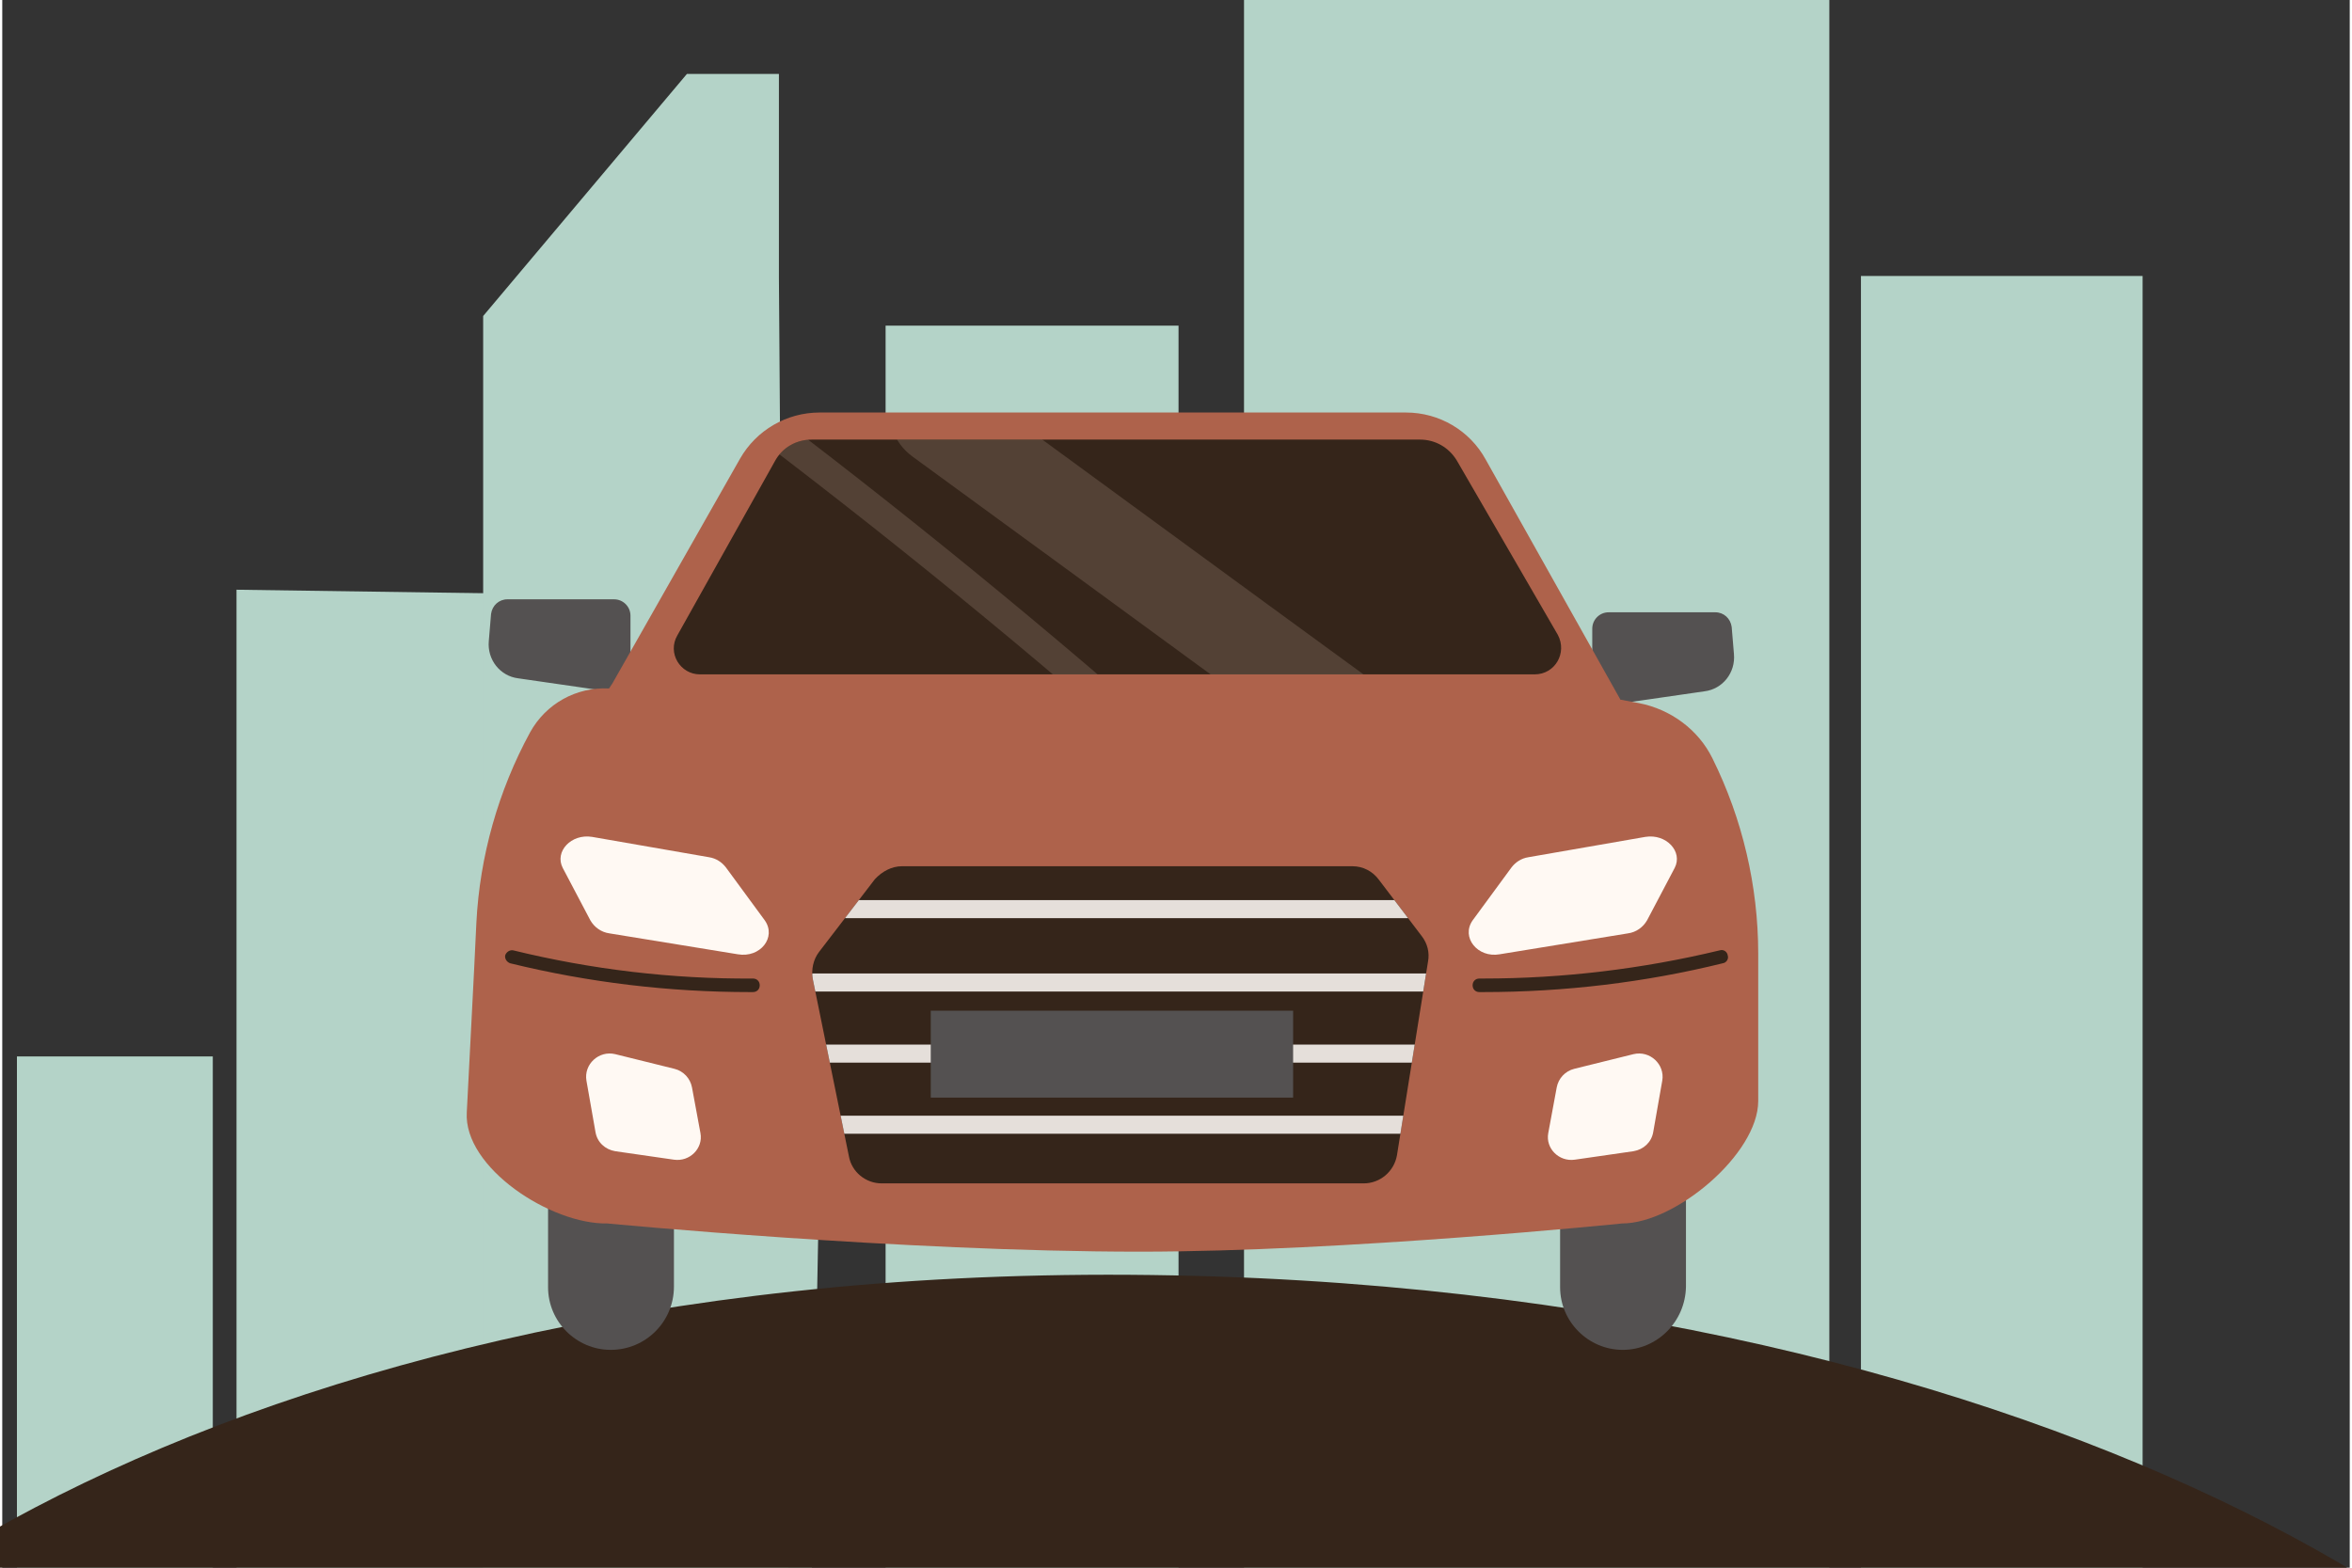 <?xml version="1.0" encoding="utf-8"?>
<!-- Generator: Adobe Illustrator 26.0.1, SVG Export Plug-In . SVG Version: 6.00 Build 0)  -->
<svg width="276" height="184" version="1.1" id="Layer_1" xmlns="http://www.w3.org/2000/svg" xmlns:xlink="http://www.w3.org/1999/xlink" x="0px" y="0px"
	 viewBox="0 0 415.9 277.8" style="enable-background:new 0 0 415.9 277.8;" xml:space="preserve">
<rect x="0" y="0" width="415.9" height="277.8" fill="#333333" stroke="none"/>
<style type="text/css">
	.st0{fill:#B4D3C8;}
	.st1{clip-path:url(#SVGID_00000159443033220371546160000002303424517089057983_);fill:#35251A;}
	.st2{fill:#545151;}
	.st3{fill:#AE624B;}
	.st4{clip-path:url(#SVGID_00000127764745540828353870000013296287075288008357_);}
	.st5{fill:#FFF9F3;}
	.st6{fill:#35251A;}
	.st7{opacity:0.24;clip-path:url(#SVGID_00000014602324314995473350000003286333440661284271_);}
	.st8{fill:#B29B8B;}
	.st9{clip-path:url(#SVGID_00000041272876057112429990000017940641847850399922_);fill:#E5DFDA;}
	.st10{clip-path:url(#SVGID_00000085941337219338330800000008841480765333165957_);fill:#E5DFDA;}
	.st11{clip-path:url(#SVGID_00000003813189638679354380000000239987768542545338_);fill:#E5DFDA;}
	.st12{clip-path:url(#SVGID_00000068655449183143654580000005544536731514174336_);fill:#E5DFDA;}
	.st13{fill:#36896D;}
</style>
<g id="BACKGROUND">
</g>
<g id="OBJECTS">
	<g>
		<g>
			<g>
				<rect x="2.6" y="187.2" class="st0" width="34.7" height="114"/>
				<g>
					<rect x="220" class="st0" width="103.7" height="278.8"/>
				</g>
				<g>
					<rect x="156.5" y="57.7" class="st0" width="51.9" height="220.3"/>
				</g>
				<g>
					<rect x="329.3" y="48.9" class="st0" width="49.9" height="252.2"/>
				</g>
				<g>
					<polygon class="st0" points="41.5,104.5 41.5,297.3 143,301.2 146.7,106 					"/>
				</g>
				<g>
					<polygon class="st0" points="137.6,49.3 139.4,301.2 85.2,301.2 85.2,56 121.3,13.1 137.6,13.1 					"/>
				</g>
			</g>
			<g>
				<g>
					<g>
						<g>
							<defs>
								<polyline id="SVGID_1_" points="453.5,143.9 453.5,303.3 -46.5,303.3 -46.5,143.9 								"/>
							</defs>
							<clipPath id="SVGID_00000008135163153536012860000009681355735931520642_">
								<use xlink:href="#SVGID_1_"  style="overflow:visible;"/>
							</clipPath>
							<path style="clip-path:url(#SVGID_00000008135163153536012860000009681355735931520642_);fill:#35251A;" d="M-64.7,339.6
								c2.8-40.5,97-114.8,264.5-113.7c166.1,1.1,269,72.7,272,113.7C482.3,482.6-74.2,477.6-64.7,339.6z"/>
						</g>
					</g>
				</g>
			</g>
		</g>
		<g>
			<g>
				<g>
					<g>
						<g>
							<g>
								<g>
									<path class="st2" d="M281.7,122.1v-10.7c0-1.6,1.3-2.9,2.9-2.9h18.9c1.5,0,2.7,1.1,2.9,2.6l0.4,4.8c0.3,3.3-2,6.2-5.2,6.6
										l-16.6,2.4C283.3,125.2,281.7,123.9,281.7,122.1z"/>
								</g>
							</g>
						</g>
						<g>
							<g>
								<g>
									<path class="st2" d="M111.3,119.8v-10.7c0-1.6-1.3-2.9-2.9-2.9H89.5c-1.5,0-2.7,1.1-2.9,2.6l-0.4,4.8
										c-0.3,3.3,2,6.2,5.2,6.6l16.6,2.4C109.8,122.9,111.3,121.5,111.3,119.8z"/>
								</g>
							</g>
						</g>
					</g>
					<g>
						<g>
							<path class="st2" d="M107.8,239.2L107.8,239.2c-6.1,0-11.1-5-11.1-11.1v-18.4H119V228C119,234.2,114,239.2,107.8,239.2z"/>
						</g>
						<g>
							<path class="st2" d="M287.1,239.2L287.1,239.2c-6.1,0-11.1-5-11.1-11.1v-18.4h22.3V228C298.2,234.2,293.2,239.2,287.1,239.2z
								"/>
						</g>
					</g>
					<g>
						<g>
							<path id="SVGID_00000044858817782338033640000001880910198432132782_" class="st3" d="M82.3,197.1
								c0.5-10.1,1.2-22.7,1.7-33.6c0.6-11.8,3.9-23.4,9.5-33.7c2.8-5.1,8.2-8.1,14-7.8l0,0c0.2-0.3,0.4-0.6,0.6-0.9l22.6-39.8
								c2.9-5.1,8.3-8.2,14.1-8.2h103.9c5.9,0,11.3,3.2,14.1,8.3l23.9,42.6c0,0,0,0,0.1,0l3.2,0.6c5.6,1.1,10.5,4.7,13,9.8
								c5.3,10.7,8.1,22.6,8.1,34.6v26.1c0,9.4-14.7,21.7-24.1,21.7c0,0-49,5-85.5,5c-42.3,0-94.3-5-94.3-5
								C97.2,217,81.7,206.9,82.3,197.1z"/>
						</g>
						<g>
							<g>
								<g>
									<defs>
										<path id="SVGID_00000107564489512107131650000016812360348318629005_" d="M82.3,197.1c0.5-10.1,1.2-22.7,1.7-33.6
											c0.6-11.8,3.9-23.4,9.5-33.7c2.8-5.1,8.2-8.1,14-7.8l0,0c0.2-0.3,0.4-0.6,0.6-0.9l22.6-39.8c2.9-5.1,8.3-8.2,14.1-8.2
											h103.9c5.9,0,11.3,3.2,14.1,8.3l23.9,42.6c0,0,0,0,0.1,0l3.2,0.6c5.6,1.1,10.5,4.7,13,9.8c5.3,10.7,8.1,22.6,8.1,34.6
											v26.1c0,9.4-14.7,21.7-24.1,21.7c0,0-49,5-85.5,5c-42.3,0-94.3-5-94.3-5C97.2,217,81.7,206.9,82.3,197.1z"/>
									</defs>
									<clipPath id="SVGID_00000013181739567167695220000014698208020103668907_">
										<use xlink:href="#SVGID_00000107564489512107131650000016812360348318629005_"  style="overflow:visible;"/>
									</clipPath>
									<g style="clip-path:url(#SVGID_00000013181739567167695220000014698208020103668907_);">
										<g>
											<path class="st5" d="M265.3,169.1l22.7-3.7c1.5-0.2,2.7-1.1,3.4-2.3l4.9-9.3c1.5-2.9-1.5-6.1-5.2-5.5l-20.7,3.6
												c-1.3,0.2-2.3,0.9-3,1.8l-6.9,9.4C258.4,166.1,261.4,169.8,265.3,169.1z"/>
										</g>
										<g>
											<path class="st5" d="M130.3,169.1l-22.7-3.7c-1.5-0.2-2.7-1.1-3.4-2.3l-4.9-9.3c-1.5-2.9,1.5-6.1,5.2-5.5l20.7,3.6
												c1.3,0.2,2.3,0.9,3,1.8l6.9,9.4C137.2,166.1,134.3,169.8,130.3,169.1z"/>
										</g>
									</g>
								</g>
							</g>
						</g>
					</g>
					<g>
						<g>
							<g>
								<path id="XMLID_00000058567471029231078700000013361932549775569282_" class="st6" d="M271.5,119.5H123.6
									c-3.5,0-5.8-3.8-4-6.9l17.3-30.9c1.3-2.4,3.8-3.8,6.5-3.8h107.8c2.7,0,5.1,1.4,6.5,3.7l17.9,30.9
									C277.3,115.7,275.1,119.5,271.5,119.5z"/>
							</g>
							<g>
								<g>
									<g>
										<defs>
											<path id="SVGID_00000154426317857057853760000005936500327292096150_" d="M271.5,119.5H123.6c-3.5,0-5.8-3.8-4-6.9
												l17.3-30.9c1.3-2.4,3.8-3.8,6.5-3.8h107.8c2.7,0,5.1,1.4,6.5,3.7l17.9,30.9C277.3,115.7,275.1,119.5,271.5,119.5z"/>
										</defs>
										<clipPath id="SVGID_00000115503003217764860660000016475802411460093608_">
											<use xlink:href="#SVGID_00000154426317857057853760000005936500327292096150_"  style="overflow:visible;"/>
										</clipPath>
										<g style="opacity:0.24;clip-path:url(#SVGID_00000115503003217764860660000016475802411460093608_);">
											<path class="st8" d="M278,146.4c-36.2-26.4-72.3-52.8-108.5-79.3c-3.5-2.6-9-0.6-11,2.9c-2.4,4.1-0.6,8.5,2.9,11
												c36.2,26.4,72.3,52.9,108.5,79.3c3.5,2.6,9,0.6,11-2.9C283.3,153.4,281.5,149,278,146.4z"/>
											<path class="st8" d="M216.8,139.4c-26-23.3-52.9-45.5-80.6-66.5c-2.6-2-5.2,2.5-2.6,4.5c27.4,20.8,54,42.7,79.6,65.7
												C215.6,145.3,219.3,141.7,216.8,139.4z"/>
										</g>
									</g>
								</g>
							</g>
						</g>
					</g>
				</g>
				<g>
					<g>
						<path class="st5" d="M278.6,205.5L289,204c1.8-0.3,3.2-1.6,3.5-3.4l1.6-9.1c0.5-2.9-2.2-5.4-5.1-4.7l-10.5,2.6
							c-1.6,0.4-2.8,1.7-3.1,3.3l-1.5,8.1C273.4,203.5,275.8,205.9,278.6,205.5z"/>
					</g>
					<g>
						<path class="st5" d="M119,205.5l-10.4-1.5c-1.8-0.3-3.2-1.6-3.5-3.4l-1.6-9.1c-0.5-2.9,2.2-5.4,5.1-4.7l10.5,2.6
							c1.6,0.4,2.8,1.7,3.1,3.3l1.5,8.1C124.2,203.5,121.8,205.9,119,205.5z"/>
					</g>
				</g>
			</g>
			<g>
				<g>
					<g>
						<path id="XMLID_00000132793726280890225920000001533439507066616247_" class="st6" d="M159.4,153.5h79.8
							c1.9,0,3.6,0.9,4.7,2.4l7.6,10c1,1.3,1.4,2.9,1.1,4.5l-5.5,34.3c-0.5,2.9-3,5-5.9,5h-85.4c-2.8,0-5.3-2-5.8-4.8l-6.4-31.4
							c-0.3-1.7,0.1-3.5,1.1-4.8l9.9-12.9C155.9,154.4,157.6,153.5,159.4,153.5z"/>
					</g>
					<g>
						<g>
							<g>
								<defs>
									<path id="SVGID_00000012461628779191987030000001210927683201659812_" d="M159.4,153.5h79.8c1.9,0,3.6,0.9,4.7,2.4l7.6,10
										c1,1.3,1.4,2.9,1.1,4.5l-5.5,34.3c-0.5,2.9-3,5-5.9,5h-85.4c-2.8,0-5.3-2-5.8-4.8l-6.4-31.4c-0.3-1.7,0.1-3.5,1.1-4.8
										l9.9-12.9C155.9,154.4,157.6,153.5,159.4,153.5z"/>
								</defs>
								<clipPath id="SVGID_00000078761441040977875230000009718396160452583593_">
									<use xlink:href="#SVGID_00000012461628779191987030000001210927683201659812_"  style="overflow:visible;"/>
								</clipPath>
								<path style="clip-path:url(#SVGID_00000078761441040977875230000009718396160452583593_);fill:#E5DFDA;" d="M272,159.5
									H145.7c-2.1,0-2.1,3.2,0,3.2H272C274.1,162.7,274.1,159.5,272,159.5z"/>
							</g>
						</g>
					</g>
					<g>
						<g>
							<g>
								<defs>
									<path id="SVGID_00000001636709245007975170000002171708797619495863_" d="M159.4,153.5h79.8c1.9,0,3.6,0.9,4.7,2.4l7.6,10
										c1,1.3,1.4,2.9,1.1,4.5l-5.5,34.3c-0.5,2.9-3,5-5.9,5h-85.4c-2.8,0-5.3-2-5.8-4.8l-6.4-31.4c-0.3-1.7,0.1-3.5,1.1-4.8
										l9.9-12.9C155.9,154.4,157.6,153.5,159.4,153.5z"/>
								</defs>
								<clipPath id="SVGID_00000003815505377488108180000017637448773487156611_">
									<use xlink:href="#SVGID_00000001636709245007975170000002171708797619495863_"  style="overflow:visible;"/>
								</clipPath>
								<path style="clip-path:url(#SVGID_00000003815505377488108180000017637448773487156611_);fill:#E5DFDA;" d="M289.6,172.5
									H139.8c-2.1,0-2.1,3.2,0,3.2h149.8C291.7,175.7,291.7,172.5,289.6,172.5z"/>
							</g>
						</g>
					</g>
					<g>
						<g>
							<g>
								<defs>
									<path id="SVGID_00000096756355995851242620000014985933791772745148_" d="M159.4,153.5h79.8c1.9,0,3.6,0.9,4.7,2.4l7.6,10
										c1,1.3,1.4,2.9,1.1,4.5l-5.5,34.3c-0.5,2.9-3,5-5.9,5h-85.4c-2.8,0-5.3-2-5.8-4.8l-6.4-31.4c-0.3-1.7,0.1-3.5,1.1-4.8
										l9.9-12.9C155.9,154.4,157.6,153.5,159.4,153.5z"/>
								</defs>
								<clipPath id="SVGID_00000165209886775805190770000004957482777745831086_">
									<use xlink:href="#SVGID_00000096756355995851242620000014985933791772745148_"  style="overflow:visible;"/>
								</clipPath>
								<path style="clip-path:url(#SVGID_00000165209886775805190770000004957482777745831086_);fill:#E5DFDA;" d="M275.8,185.1
									H144c-2.1,0-2.1,3.2,0,3.2h131.8C277.8,188.3,277.8,185.1,275.8,185.1z"/>
							</g>
						</g>
					</g>
					<g>
						<g>
							<g>
								<defs>
									<path id="SVGID_00000110470063142052302610000010586647705308736952_" d="M159.4,153.5h79.8c1.9,0,3.6,0.9,4.7,2.4l7.6,10
										c1,1.3,1.4,2.9,1.1,4.5l-5.5,34.3c-0.5,2.9-3,5-5.9,5h-85.4c-2.8,0-5.3-2-5.8-4.8l-6.4-31.4c-0.3-1.7,0.1-3.5,1.1-4.8
										l9.9-12.9C155.9,154.4,157.6,153.5,159.4,153.5z"/>
								</defs>
								<clipPath id="SVGID_00000165223087252217519680000002949372686662325653_">
									<use xlink:href="#SVGID_00000110470063142052302610000010586647705308736952_"  style="overflow:visible;"/>
								</clipPath>
								<path style="clip-path:url(#SVGID_00000165223087252217519680000002949372686662325653_);fill:#E5DFDA;" d="M287.5,197.7
									H147.8c-2.1,0-2.1,3.2,0,3.2h139.7C289.6,200.9,289.6,197.7,287.5,197.7z"/>
							</g>
						</g>
					</g>
				</g>
				<rect x="164.5" y="179.1" class="st2" width="64.2" height="15.4"/>
			</g>
			<g>
				<g>
					<path class="st6" d="M132.4,175.8c-14.3,0-28.5-1.7-42.4-5.1c-0.6-0.2-1-0.8-0.9-1.4c0.2-0.6,0.8-1,1.4-0.9
						c13.9,3.4,28.2,5.1,42.5,5l0,0c0.7,0,1.2,0.5,1.2,1.2s-0.5,1.2-1.2,1.2C132.8,175.8,132.6,175.8,132.4,175.8z"/>
				</g>
				<g>
					<path class="st6" d="M262.4,175.8c-0.2,0-0.5,0-0.7,0c-0.7,0-1.2-0.5-1.2-1.2s0.5-1.2,1.2-1.2c0.3,0,0.5,0,0.7,0
						c14.1,0,28.2-1.7,41.9-5c0.6-0.2,1.3,0.2,1.4,0.9c0.2,0.6-0.2,1.3-0.9,1.4C291,174.1,276.7,175.8,262.4,175.8z"/>
				</g>
			</g>
			<g>
				<g>
					<g>
						<g>
							<g>
								<g>
									<path class="st13" d="M411.7,140.4"/>
								</g>
							</g>
						</g>
					</g>
				</g>
			</g>
		</g>
	</g>
</g>
<g id="TEXTS">
</g>
</svg>
